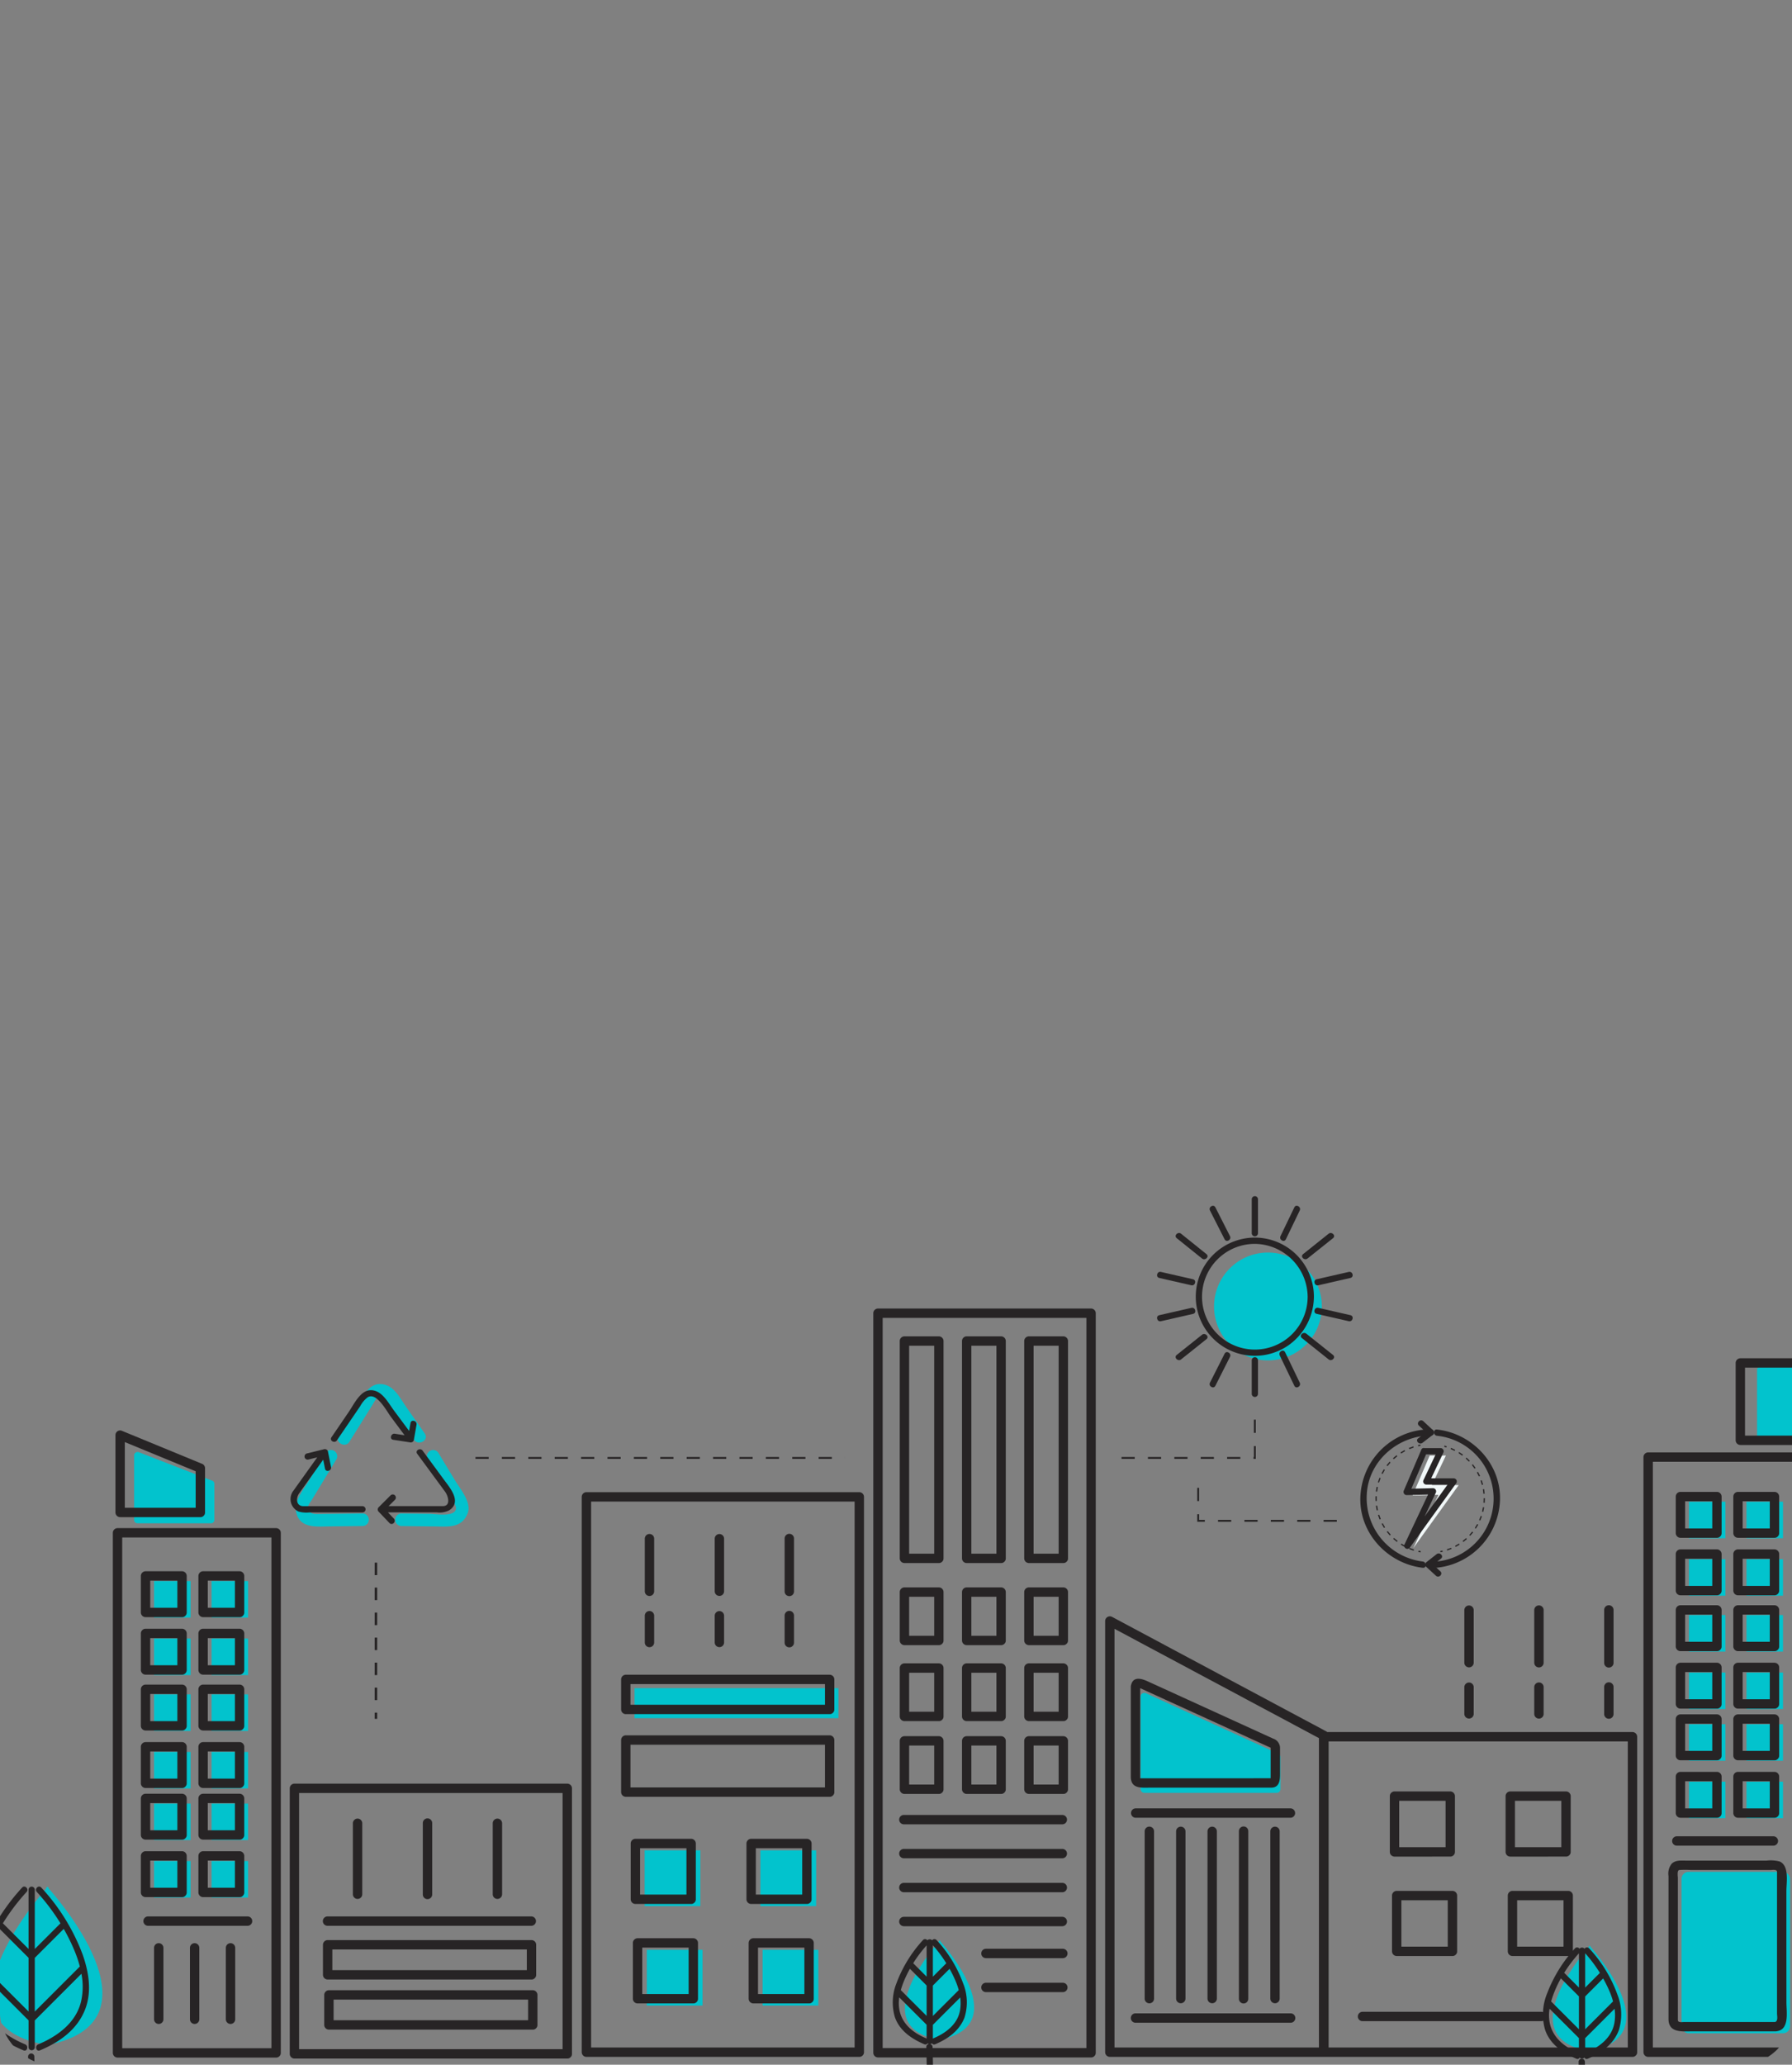 <svg xmlns="http://www.w3.org/2000/svg" xmlns:xlink="http://www.w3.org/1999/xlink" width="350" height="403" viewBox="0 0 350 403">
  <rect x="0" y="0" width="350" height="403" fill="#808080" stroke="none"/>
  <defs>
    <clipPath id="clip-path">
      <rect id="Rectángulo_4771" data-name="Rectángulo 4771" width="350" height="403" rx="10" transform="translate(793 103)" fill="#1f7acd"/>
    </clipPath>
  </defs>
  <g id="Enmascarar_grupo_24856" data-name="Enmascarar grupo 24856" transform="translate(-793 -103)" clip-path="url(#clip-path)">
    <g id="Grupo_42844" data-name="Grupo 42844" transform="translate(-326.702 256.086)">
      <rect id="Rectángulo_4741" data-name="Rectángulo 4741" width="39.815" height="5.862" transform="translate(1243.636 176.42)" fill="#02c3cd"/>
      <g id="Grupo_42718" data-name="Grupo 42718" transform="translate(1245.607 208.074)">
        <g id="Grupo_42716" data-name="Grupo 42716">
          <rect id="Rectángulo_4742" data-name="Rectángulo 4742" width="10.888" height="10.888" fill="#02c3cd"/>
          <rect id="Rectángulo_4743" data-name="Rectángulo 4743" width="10.888" height="10.888" transform="translate(22.61)" fill="#02c3cd"/>
        </g>
        <g id="Grupo_42717" data-name="Grupo 42717" transform="translate(0.427 19.412)">
          <rect id="Rectángulo_4744" data-name="Rectángulo 4744" width="10.888" height="10.888" fill="#02c3cd"/>
          <rect id="Rectángulo_4745" data-name="Rectángulo 4745" width="10.888" height="10.888" transform="translate(22.61)" fill="#02c3cd"/>
        </g>
      </g>
      <path id="Trazado_85489" data-name="Trazado 85489" d="M1165.6,151.764h-14.322a.653.653,0,0,1-.672-.633V138.489a.67.67,0,0,1,.929-.587l14.322,5.554a.635.635,0,0,1,.417.586v7.087A.654.654,0,0,1,1165.6,151.764Z" transform="translate(-4.702 -7.527)" fill="#02c3cd"/>
      <path id="Trazado_85490" data-name="Trazado 85490" d="M1529.428,133.691H1516.22c-.461,0-.836-.255-.836-.568V119.238c0-.314.375-.567.836-.567h13.208c.461,0,.836.254.836.567v13.884C1530.264,133.436,1529.89,133.691,1529.428,133.691Z" transform="translate(-52.502 -5.013)" fill="#02c3cd"/>
      <g id="Grupo_42725" data-name="Grupo 42725" transform="translate(1449.577 140.026)">
        <g id="Grupo_42719" data-name="Grupo 42719">
          <rect id="Rectángulo_4746" data-name="Rectángulo 4746" width="7.129" height="7.129" fill="#02c3cd"/>
          <rect id="Rectángulo_4747" data-name="Rectángulo 4747" width="7.129" height="7.129" transform="translate(11.239)" fill="#02c3cd"/>
        </g>
        <g id="Grupo_42720" data-name="Grupo 42720" transform="translate(0 11.221)">
          <rect id="Rectángulo_4748" data-name="Rectángulo 4748" width="7.129" height="7.129" fill="#02c3cd"/>
          <rect id="Rectángulo_4749" data-name="Rectángulo 4749" width="7.129" height="7.129" transform="translate(11.239)" fill="#02c3cd"/>
        </g>
        <g id="Grupo_42721" data-name="Grupo 42721" transform="translate(0 22.126)">
          <rect id="Rectángulo_4750" data-name="Rectángulo 4750" width="7.129" height="7.129" fill="#02c3cd"/>
          <rect id="Rectángulo_4751" data-name="Rectángulo 4751" width="7.129" height="7.129" transform="translate(11.239)" fill="#02c3cd"/>
        </g>
        <g id="Grupo_42722" data-name="Grupo 42722" transform="translate(0 33.346)">
          <rect id="Rectángulo_4752" data-name="Rectángulo 4752" width="7.129" height="7.129" fill="#02c3cd"/>
          <rect id="Rectángulo_4753" data-name="Rectángulo 4753" width="7.129" height="7.129" transform="translate(11.239)" fill="#02c3cd"/>
        </g>
        <g id="Grupo_42723" data-name="Grupo 42723" transform="translate(0 43.426)">
          <rect id="Rectángulo_4754" data-name="Rectángulo 4754" width="7.129" height="7.129" fill="#02c3cd"/>
          <rect id="Rectángulo_4755" data-name="Rectángulo 4755" width="7.129" height="7.129" transform="translate(11.239)" fill="#02c3cd"/>
        </g>
        <g id="Grupo_42724" data-name="Grupo 42724" transform="translate(0 54.646)">
          <rect id="Rectángulo_4756" data-name="Rectángulo 4756" width="7.129" height="7.129" fill="#02c3cd"/>
          <rect id="Rectángulo_4757" data-name="Rectángulo 4757" width="7.129" height="7.129" transform="translate(11.239)" fill="#02c3cd"/>
        </g>
      </g>
      <g id="Grupo_42727" data-name="Grupo 42727" transform="translate(1395.599 131.02)">
        <g id="Grupo_42726" data-name="Grupo 42726">
          <path id="Trazado_85491" data-name="Trazado 85491" d="M1441.289,138.652h3.169l-2.743,5.773h5.239l-8.862,12.3,4.915-10.413-5.052.124,3.334-7.781Z" transform="translate(-1437.955 -138.652)" fill="#f1f7f8"/>
        </g>
      </g>
      <g id="Grupo_42728" data-name="Grupo 42728" transform="translate(1352.461 87.035)">
        <circle id="Elipse_1471" data-name="Elipse 1471" cx="10.525" cy="10.525" r="10.525" transform="translate(0 14.885) rotate(-45)" fill="#02c3cd"/>
      </g>
      <g id="Grupo_42731" data-name="Grupo 42731" transform="translate(1118.16 215.198)">
        <g id="Grupo_42730" data-name="Grupo 42730">
          <g id="Grupo_42729" data-name="Grupo 42729">
            <path id="Trazado_85492" data-name="Trazado 85492" d="M1129.738,235.847s-.089-.465-.25-.282c-.164-.183-.254.291-.254.291-3.385,3.921-22.01,26.762.089,30.516v.069l.188-.038.228.038v-.083C1151.531,261.868,1133.109,239.674,1129.738,235.847Z" transform="translate(-1118.679 -235.523)" fill="#02c3cd"/>
          </g>
        </g>
      </g>
      <g id="Grupo_42738" data-name="Grupo 42738" transform="translate(1149.793 155.518)">
        <g id="Grupo_42732" data-name="Grupo 42732">
          <rect id="Rectángulo_4758" data-name="Rectángulo 4758" width="7.129" height="7.129" fill="#02c3cd"/>
          <rect id="Rectángulo_4759" data-name="Rectángulo 4759" width="7.129" height="7.129" transform="translate(11.239)" fill="#02c3cd"/>
        </g>
        <g id="Grupo_42733" data-name="Grupo 42733" transform="translate(0 11.221)">
          <rect id="Rectángulo_4760" data-name="Rectángulo 4760" width="7.129" height="7.129" fill="#02c3cd"/>
          <rect id="Rectángulo_4761" data-name="Rectángulo 4761" width="7.129" height="7.129" transform="translate(11.239)" fill="#02c3cd"/>
        </g>
        <g id="Grupo_42734" data-name="Grupo 42734" transform="translate(0 22.126)">
          <rect id="Rectángulo_4762" data-name="Rectángulo 4762" width="7.129" height="7.129" fill="#02c3cd"/>
          <rect id="Rectángulo_4763" data-name="Rectángulo 4763" width="7.129" height="7.129" transform="translate(11.239)" fill="#02c3cd"/>
        </g>
        <g id="Grupo_42735" data-name="Grupo 42735" transform="translate(0 33.346)">
          <rect id="Rectángulo_4764" data-name="Rectángulo 4764" width="7.129" height="7.129" fill="#02c3cd"/>
          <rect id="Rectángulo_4765" data-name="Rectángulo 4765" width="7.129" height="7.129" transform="translate(11.239)" fill="#02c3cd"/>
        </g>
        <g id="Grupo_42736" data-name="Grupo 42736" transform="translate(0 43.426)">
          <rect id="Rectángulo_4766" data-name="Rectángulo 4766" width="7.129" height="7.129" fill="#02c3cd"/>
          <rect id="Rectángulo_4767" data-name="Rectángulo 4767" width="7.129" height="7.129" transform="translate(11.239)" fill="#02c3cd"/>
        </g>
        <g id="Grupo_42737" data-name="Grupo 42737" transform="translate(0 54.646)">
          <rect id="Rectángulo_4768" data-name="Rectángulo 4768" width="7.129" height="7.129" fill="#02c3cd"/>
          <rect id="Rectángulo_4769" data-name="Rectángulo 4769" width="7.129" height="7.129" transform="translate(11.239)" fill="#02c3cd"/>
        </g>
      </g>
      <g id="Grupo_42741" data-name="Grupo 42741" transform="translate(1296.442 225.665)">
        <g id="Grupo_42740" data-name="Grupo 42740">
          <g id="Grupo_42739" data-name="Grupo 42739">
            <path id="Trazado_85493" data-name="Trazado 85493" d="M1330.789,247.772s-.056-.291-.156-.176c-.1-.116-.16.182-.16.182-2.126,2.462-13.819,16.8.055,19.161v.043c.04-.007.078-.016.117-.023.049.008.095.017.143.023v-.052C1344.472,264.111,1332.9,250.176,1330.789,247.772Z" transform="translate(-1323.845 -247.569)" fill="#02c3cd"/>
          </g>
        </g>
      </g>
      <rect id="Rectángulo_4770" data-name="Rectángulo 4770" width="21.195" height="31.501" rx="1.371" transform="translate(1448.127 212.278)" fill="#02c3cd"/>
      <path id="Trazado_85494" data-name="Trazado 85494" d="M1376.825,192.688v18.053a.73.73,0,0,0,.729.73h25.854a.73.73,0,0,0,.729-.73v-6.26a.73.73,0,0,0-.427-.664l-25.853-11.793A.73.73,0,0,0,1376.825,192.688Z" transform="translate(-34.346 -14.616)" fill="#02c3cd"/>
      <g id="Grupo_42744" data-name="Grupo 42744" transform="translate(1422.976 226.696)">
        <g id="Grupo_42743" data-name="Grupo 42743">
          <g id="Grupo_42742" data-name="Grupo 42742">
            <path id="Trazado_85495" data-name="Trazado 85495" d="M1476.834,248.971s-.06-.31-.167-.188c-.11-.123-.17.195-.17.195-2.256,2.614-14.674,17.842.059,20.345v.046l.125-.025.152.025v-.056C1491.363,266.32,1479.081,251.524,1476.834,248.971Z" transform="translate(-1469.46 -248.755)" fill="#02c3cd"/>
          </g>
        </g>
      </g>
      <g id="Grupo_42745" data-name="Grupo 42745" transform="translate(1196.891 129.913)">
        <path id="Trazado_85496" data-name="Trazado 85496" d="M1215.612,139.191l2.8,4.63,1.807,2.985a5.168,5.168,0,0,1,.932,1.778c.21,2.033-3.991,1.294-5.053,1.282l-5.637-.066a1.221,1.221,0,0,0,0,2.44l6.575.077c2.57.03,5.242.375,6.391-2.55.828-2.108-1.4-4.684-2.412-6.356l-3.3-5.45a1.221,1.221,0,0,0-2.106,1.231Z" transform="translate(-1209.283 -137.377)" fill="#02c3cd"/>
      </g>
      <g id="Grupo_42746" data-name="Grupo 42746" transform="translate(1185.656 117.056)">
        <path id="Trazado_85497" data-name="Trazado 85497" d="M1198.652,133.844l2.795-4.474,1.8-2.886c.353-.566.685-1.391,1.441-1.462.779-.073,1.164.726,1.544,1.27q.928,1.326,1.854,2.652l3.165,4.525c.9,1.279,3.012.062,2.107-1.231l-3.568-5.1c-1.307-1.869-2.517-4.5-5.1-4.554-2.455-.053-3.631,2.8-4.723,4.552l-3.422,5.48c-.836,1.339,1.276,2.563,2.107,1.231Z" transform="translate(-1196.353 -122.581)" fill="#02c3cd"/>
      </g>
      <g id="Grupo_42747" data-name="Grupo 42747" transform="translate(1177.482 129.907)">
        <path id="Trazado_85498" data-name="Trazado 85498" d="M1192.778,137.952l-3.3,5.451c-1.135,1.874-3.027,4.027-2.412,6.356.787,2.983,4.049,2.577,6.391,2.55l6.575-.076a1.221,1.221,0,0,0,0-2.44l-5.636.066-3.209.037c-.922.01-1.821-.14-1.845-1.319-.01-.507.6-1.23.845-1.633l1.9-3.131,2.8-4.63a1.221,1.221,0,0,0-2.106-1.231Z" transform="translate(-1186.946 -137.371)" fill="#02c3cd"/>
      </g>
      <g id="Grupo_42748" data-name="Grupo 42748" transform="translate(1176.44 118.263)">
        <path id="Trazado_85499" data-name="Trazado 85499" d="M1199.8,148.339h-11.525c-1.46,0-1.49-1.587-.844-2.49l1.744-2.44,2.963-4.143.35,1.755c.155.771,1.33.443,1.177-.325q-.3-1.522-.609-3.045a.613.613,0,0,0-.75-.426l-3.394.838a.611.611,0,0,0,.324,1.177l1.733-.428-3.37,4.712-1.387,1.94a2.668,2.668,0,0,0,1.086,3.917,5.582,5.582,0,0,0,2.177.178H1199.8A.61.61,0,0,0,1199.8,148.339Z" transform="translate(-1185.748 -125.705)" fill="#272425"/>
        <path id="Trazado_85500" data-name="Trazado 85500" d="M1206.495,129.1l2.723,3.663-1.9-.293c-.77-.118-1.1,1.058-.325,1.177l3.278.5a.62.62,0,0,0,.751-.427q.265-1.507.53-3.015c.135-.769-1.04-1.1-1.176-.324l-.271,1.537-2.982-4.013c-1.158-1.557-2.349-3.991-4.572-3.938-1.994.047-3.244,2.791-4.208,4.2l-3.406,4.989c-.444.652.613,1.261,1.054.615l2.736-4.007,1.84-2.7a5.252,5.252,0,0,1,1.466-1.727C1203.76,124.312,1205.732,128.073,1206.495,129.1Z" transform="translate(-1186.938 -123.97)" fill="#272425"/>
        <path id="Trazado_85501" data-name="Trazado 85501" d="M1218.315,143.212l-4.2-5.713c-.461-.627-1.521-.019-1.053.616q1.765,2.4,3.529,4.8.959,1.3,1.917,2.606c.6.812,1.2,2.813-.458,2.813h-10.568l1.26-1.256a.611.611,0,0,0-.863-.863l-2.348,2.342a.617.617,0,0,0,0,.863l2.115,2.213c.544.57,1.405-.294.862-.862l-1.162-1.217h9.554a4.1,4.1,0,0,0,2.424-.412C1221.838,147.492,1219.464,144.773,1218.315,143.212Z" transform="translate(-1188.317 -125.708)" fill="#272425"/>
      </g>
      <g id="Grupo_42766" data-name="Grupo 42766" transform="translate(1385.389 124.145)">
        <g id="Grupo_42752" data-name="Grupo 42752" transform="translate(15.606 4.931)">
          <g id="Grupo_42749" data-name="Grupo 42749" transform="translate(0.77)">
            <path id="Trazado_85502" data-name="Trazado 85502" d="M1445.481,136.775c-.142-.045-.285-.088-.43-.127l.064-.235c.149.04.294.083.44.129Z" transform="translate(-1445.051 -136.414)" fill="#272425"/>
          </g>
          <g id="Grupo_42750" data-name="Grupo 42750" transform="translate(1.294 0.436)">
            <path id="Trazado_85503" data-name="Trazado 85503" d="M1445.73,156.958l-.076-.232c.276-.09.552-.195.82-.308l.1.225C1446.3,156.759,1446.013,156.865,1445.73,156.958Zm1.649-.7-.114-.216c.258-.136.513-.285.757-.441l.132.205C1447.9,155.965,1447.643,156.117,1447.379,156.257Zm1.509-.966-.149-.194c.231-.177.457-.366.672-.561l.164.181C1449.356,154.917,1449.125,155.109,1448.888,155.291Zm1.326-1.2-.178-.166c.2-.214.391-.437.57-.666l.192.151C1450.614,153.64,1450.419,153.869,1450.214,154.087Zm1.109-1.407-.2-.135c.162-.245.314-.5.452-.751l.215.116C1451.644,152.171,1451.488,152.429,1451.323,152.68Zm.858-1.574-.223-.1c.118-.267.225-.541.32-.816l.23.079C1452.412,150.553,1452.3,150.833,1452.181,151.106Zm.582-1.694-.236-.059c.07-.282.13-.571.177-.858l.241.039C1452.9,148.828,1452.835,149.123,1452.763,149.412Zm.289-1.767-.243-.02c.022-.272.033-.55.033-.826v-.05l.244,0v.05C1453.085,147.08,1453.074,147.365,1453.052,147.644Zm-.251-1.77c-.025-.291-.063-.583-.113-.869l.241-.042c.05.293.089.592.115.889Zm-.3-1.726c-.073-.281-.16-.562-.257-.837l.23-.082c.1.282.188.57.263.858Zm-.584-1.649c-.12-.266-.253-.528-.394-.782l.213-.119c.144.26.281.529.4.8Zm-.852-1.529c-.162-.241-.336-.478-.52-.706l.19-.153c.187.233.366.476.532.722Zm-1.1-1.365c-.2-.21-.412-.415-.629-.61l.162-.182c.223.2.44.408.645.624Zm-1.308-1.164c-.232-.175-.475-.341-.722-.5l.129-.207c.253.158.5.329.74.507Zm-1.483-.931c-.259-.134-.527-.258-.794-.369l.093-.225c.275.114.548.241.813.377Z" transform="translate(-1445.654 -136.916)" fill="#272425"/>
          </g>
          <g id="Grupo_42751" data-name="Grupo 42751" transform="translate(0 20.486)">
            <path id="Trazado_85504" data-name="Trazado 85504" d="M1444.211,160.322l-.046-.24c.148-.028.294-.058.439-.093l.055.237Q1444.437,160.28,1444.211,160.322Z" transform="translate(-1444.165 -159.989)" fill="#272425"/>
          </g>
        </g>
        <g id="Grupo_42756" data-name="Grupo 42756" transform="translate(2.952 4.735)">
          <g id="Grupo_42753" data-name="Grupo 42753" transform="translate(8.363 20.712)">
            <path id="Trazado_85505" data-name="Trazado 85505" d="M1439.676,160.351c-.151-.027-.3-.057-.449-.09l.052-.239c.145.032.292.062.44.088Z" transform="translate(-1439.227 -160.023)" fill="#272425"/>
          </g>
          <g id="Grupo_42754" data-name="Grupo 42754" transform="translate(0 0.341)">
            <path id="Trazado_85506" data-name="Trazado 85506" d="M1437.067,156.949c-.294-.093-.588-.2-.874-.319l.094-.225c.28.116.567.221.853.311Zm-1.716-.713c-.274-.143-.545-.3-.8-.466l.131-.206c.254.163.519.315.786.455Zm-1.566-1c-.244-.188-.483-.389-.712-.6l.165-.18c.222.2.457.4.7.584Zm-1.37-1.255c-.209-.228-.41-.467-.6-.712l.193-.149c.184.239.38.473.585.7Zm-1.133-1.472c-.166-.259-.322-.529-.467-.8l.216-.113c.141.268.294.532.456.786Zm-.861-1.645c-.119-.285-.226-.579-.32-.872l.233-.074c.091.287.2.574.312.852Zm-.561-1.771c-.068-.3-.123-.609-.163-.915l.242-.032c.04.3.093.6.159.894Zm-.246-1.84c-.007-.165-.011-.331-.011-.5,0-.144,0-.288.009-.432l.244.01c-.006.141-.009.281-.009.422,0,.163,0,.325.011.487Zm.316-1.825-.242-.03c.038-.307.091-.614.156-.917l.239.051C1430.02,144.827,1429.969,145.129,1429.931,145.428Zm.385-1.774-.234-.073c.092-.295.2-.589.314-.875l.226.093C1430.508,143.078,1430.4,143.366,1430.316,143.654Zm.687-1.681-.217-.112c.141-.274.3-.546.462-.806l.206.13C1431.293,141.44,1431.141,141.706,1431,141.974Zm.969-1.535-.194-.148c.187-.246.387-.487.594-.715l.181.164C1432.35,139.964,1432.155,140.2,1431.972,140.439Zm1.22-1.345-.166-.179c.227-.21.465-.413.707-.6l.151.192C1433.646,138.691,1433.413,138.889,1433.192,139.094Zm1.432-1.114-.132-.205c.259-.168.528-.326.8-.471l.114.216C1435.141,137.661,1434.878,137.816,1434.624,137.98Zm1.6-.85-.095-.225c.284-.12.578-.229.871-.324l.076.233C1436.792,136.906,1436.505,137.012,1436.227,137.13Z" transform="translate(-1429.603 -136.581)" fill="#272425"/>
          </g>
          <g id="Grupo_42755" data-name="Grupo 42755" transform="translate(8.31)">
            <path id="Trazado_85507" data-name="Trazado 85507" d="M1439.221,136.517l-.055-.238c.149-.033.3-.064.45-.091l.043.24C1439.512,136.455,1439.366,136.484,1439.221,136.517Z" transform="translate(-1439.166 -136.188)" fill="#272425"/>
          </g>
        </g>
        <g id="Grupo_42763" data-name="Grupo 42763">
          <g id="Grupo_42759" data-name="Grupo 42759">
            <g id="Grupo_42757" data-name="Grupo 42757" transform="translate(0 1.751)">
              <path id="Trazado_85508" data-name="Trazado 85508" d="M1438.408,158.563a12.485,12.485,0,0,1-10.94-13.146c.357-6.518,6.129-11.464,12.511-11.443a.61.61,0,0,0,0-1.22,13.721,13.721,0,0,0-13.731,12.663c-.587,7.269,5.089,13.534,12.16,14.367.78.091.772-1.13,0-1.221Z" transform="translate(-1426.206 -132.754)" fill="#272425"/>
            </g>
            <g id="Grupo_42758" data-name="Grupo 42758" transform="translate(11.078)">
              <path id="Trazado_85509" data-name="Trazado 85509" d="M1439.319,131.77l1.9,1.761v-.863l-2.049,1.588c-.621.481.249,1.338.863.863l2.048-1.588a.608.608,0,0,0,0-.863l-1.9-1.761c-.576-.534-1.441.327-.863.863Z" transform="translate(-1438.955 -130.739)" fill="#272425"/>
            </g>
          </g>
          <g id="Grupo_42762" data-name="Grupo 42762" transform="translate(12.681 1.79)">
            <g id="Grupo_42760" data-name="Grupo 42760" transform="translate(0.45)">
              <path id="Trazado_85510" data-name="Trazado 85510" d="M1443.161,134.023a12.333,12.333,0,0,1-1.254,24.6.61.61,0,0,0,0,1.22,13.724,13.724,0,0,0,13.512-12.54c.663-7.351-5.1-13.719-12.258-14.5-.782-.086-.773,1.135,0,1.22Z" transform="translate(-1441.317 -132.799)" fill="#272425"/>
            </g>
            <g id="Grupo_42761" data-name="Grupo 42761" transform="translate(0 24.189)">
              <path id="Trazado_85511" data-name="Trazado 85511" d="M1443.75,164.127l-1.909-1.75v.863l2.039-1.6c.619-.486-.251-1.343-.863-.863l-2.039,1.6a.608.608,0,0,0,0,.863l1.908,1.749c.579.531,1.443-.33.863-.862Z" transform="translate(-1440.799 -160.635)" fill="#272425"/>
            </g>
          </g>
        </g>
        <g id="Grupo_42765" data-name="Grupo 42765" transform="translate(8.449 5.399)">
          <g id="Grupo_42764" data-name="Grupo 42764">
            <path id="Trazado_85512" data-name="Trazado 85512" d="M1439.923,138.192h3.238l-.526-.918-2.8,5.9a.618.618,0,0,0,.527.919h5.352l-.527-.919-9.054,12.563,1.053.615,5.022-10.637a.617.617,0,0,0-.527-.919l-5.161.127.527.918,3.405-7.948c.307-.715-.745-1.337-1.053-.616q-1.7,3.974-3.405,7.949a.618.618,0,0,0,.526.918l5.161-.127-.527-.918q-2.512,5.319-5.022,10.638a.61.61,0,0,0,1.053.615l9.054-12.562a.614.614,0,0,0-.527-.918h-5.352l.526.918,2.8-5.9a.617.617,0,0,0-.527-.918h-3.238A.61.61,0,0,0,1439.923,138.192Z" transform="translate(-1435.929 -136.953)" fill="#272425"/>
          </g>
        </g>
      </g>
      <g id="Grupo_42783" data-name="Grupo 42783" transform="translate(1345.686 80.415)">
        <g id="Grupo_42767" data-name="Grupo 42767" transform="translate(7.572 8.05)">
          <path id="Trazado_85513" data-name="Trazado 85513" d="M1411.074,101.23a10.316,10.316,0,1,1-10.316-10.316,10.442,10.442,0,0,1,10.316,10.316.61.61,0,0,0,1.22,0,11.536,11.536,0,1,0-4.826,9.382,11.706,11.706,0,0,0,4.826-9.382A.61.61,0,0,0,1411.074,101.23Z" transform="translate(-1389.229 -89.679)" fill="#272425"/>
        </g>
        <g id="Grupo_42782" data-name="Grupo 42782">
          <g id="Grupo_42768" data-name="Grupo 42768" transform="translate(3.626 7.163)">
            <path id="Trazado_85514" data-name="Trazado 85514" d="M1384.9,89.666l4.954,3.979c.607.487,1.476-.37.863-.863L1385.76,88.8c-.606-.487-1.476.37-.862.863Z" transform="translate(-1384.688 -88.658)" fill="#272425"/>
          </g>
          <g id="Grupo_42769" data-name="Grupo 42769" transform="translate(10.268 1.849)">
            <path id="Trazado_85515" data-name="Trazado 85515" d="M1396.313,88.471l-2.855-5.62c-.356-.7-1.408-.083-1.053.616q1.427,2.81,2.855,5.62c.356.7,1.409.084,1.053-.616Z" transform="translate(-1392.332 -82.543)" fill="#272425"/>
          </g>
          <g id="Grupo_42770" data-name="Grupo 42770" transform="translate(0 21.758)">
            <path id="Trazado_85516" data-name="Trazado 85516" d="M1381.277,108.081l6.279-1.434c.766-.175.442-1.351-.324-1.176l-6.279,1.433c-.766.175-.441,1.351.324,1.177Z" transform="translate(-1380.516 -105.454)" fill="#272425"/>
          </g>
          <g id="Grupo_42771" data-name="Grupo 42771" transform="translate(0 14.743)">
            <path id="Trazado_85517" data-name="Trazado 85517" d="M1387.53,98.826l-6.253-1.428c-.766-.175-1.091,1-.324,1.177l6.253,1.428c.766.175,1.091-1,.324-1.177Z" transform="translate(-1380.516 -97.381)" fill="#272425"/>
          </g>
          <g id="Grupo_42772" data-name="Grupo 42772" transform="translate(18.495)">
            <path id="Trazado_85518" data-name="Trazado 85518" d="M1401.8,81v6.615a.61.61,0,0,0,1.22,0V81a.61.61,0,0,0-1.22,0Z" transform="translate(-1401.8 -80.415)" fill="#272425"/>
          </g>
          <g id="Grupo_42773" data-name="Grupo 42773" transform="translate(24.044 1.845)">
            <path id="Trazado_85519" data-name="Trazado 85519" d="M1409.305,89.086l2.706-5.62c.34-.706-.712-1.324-1.053-.616l-2.706,5.62c-.34.706.712,1.324,1.053.616Z" transform="translate(-1408.185 -82.538)" fill="#272425"/>
          </g>
          <g id="Grupo_42774" data-name="Grupo 42774" transform="translate(3.625 26.879)">
            <path id="Trazado_85520" data-name="Trazado 85520" d="M1385.76,116.305l4.955-3.951c.615-.491-.254-1.349-.863-.863l-4.954,3.951c-.615.49.254,1.348.862.863Z" transform="translate(-1384.688 -111.347)" fill="#272425"/>
          </g>
          <g id="Grupo_42775" data-name="Grupo 42775" transform="translate(30.732 21.758)">
            <path id="Trazado_85521" data-name="Trazado 85521" d="M1422.922,106.9l-6.278-1.433c-.766-.176-1.091,1-.325,1.176l6.279,1.434c.766.175,1.091-1,.324-1.177Z" transform="translate(-1415.882 -105.454)" fill="#272425"/>
          </g>
          <g id="Grupo_42776" data-name="Grupo 42776" transform="translate(28.078 26.665)">
            <path id="Trazado_85522" data-name="Trazado 85522" d="M1413.038,112.108l5.223,4.165c.608.485,1.478-.373.863-.863l-5.223-4.165c-.608-.486-1.478.372-.863.863Z" transform="translate(-1412.828 -111.101)" fill="#272425"/>
          </g>
          <g id="Grupo_42777" data-name="Grupo 42777" transform="translate(30.732 14.743)">
            <path id="Trazado_85523" data-name="Trazado 85523" d="M1416.644,100.008l6.278-1.433c.767-.175.441-1.351-.324-1.177l-6.279,1.433c-.766.176-.441,1.352.325,1.177Z" transform="translate(-1415.882 -97.381)" fill="#272425"/>
          </g>
          <g id="Grupo_42778" data-name="Grupo 42778" transform="translate(28.312 7.165)">
            <path id="Trazado_85524" data-name="Trazado 85524" d="M1418.3,88.8l-4.99,3.979c-.615.49.255,1.348.863.863l4.99-3.979c.615-.49-.255-1.348-.863-.863Z" transform="translate(-1413.097 -88.66)" fill="#272425"/>
          </g>
          <g id="Grupo_42779" data-name="Grupo 42779" transform="translate(23.895 30.129)">
            <path id="Trazado_85525" data-name="Trazado 85525" d="M1411.989,121.33q-1.427-2.964-2.855-5.929c-.341-.709-1.393-.089-1.053.616q1.427,2.964,2.855,5.929c.342.708,1.393.09,1.053-.616Z" transform="translate(-1408.013 -115.087)" fill="#272425"/>
          </g>
          <g id="Grupo_42780" data-name="Grupo 42780" transform="translate(18.495 31.426)">
            <path id="Trazado_85526" data-name="Trazado 85526" d="M1401.8,117.169v6.54a.61.61,0,0,0,1.22,0v-6.54a.61.61,0,0,0-1.22,0Z" transform="translate(-1401.8 -116.579)" fill="#272425"/>
          </g>
          <g id="Grupo_42781" data-name="Grupo 42781" transform="translate(10.269 30.412)">
            <path id="Trazado_85527" data-name="Trazado 85527" d="M1393.457,121.988l2.855-5.651c.354-.7-.7-1.318-1.053-.616q-1.429,2.826-2.855,5.651c-.354.7.7,1.318,1.053.616Z" transform="translate(-1392.333 -115.412)" fill="#272425"/>
          </g>
        </g>
      </g>
      <g id="Grupo_42788" data-name="Grupo 42788" transform="translate(1144.485 256.748)">
        <g id="Grupo_42784" data-name="Grupo 42784" transform="translate(0 0)">
          <path id="Trazado_85528" data-name="Trazado 85528" d="M1149.859,285.169h55.362a.916.916,0,0,0,0-1.83h-55.362a.916.916,0,0,0,0,1.83Z" transform="translate(-1148.974 -283.339)" fill="#272425"/>
        </g>
        <g id="Grupo_42785" data-name="Grupo 42785" transform="translate(70.572 0)">
          <path id="Trazado_85529" data-name="Trazado 85529" d="M1231.073,285.169H1416.28a.916.916,0,0,0,0-1.83H1231.073a.916.916,0,0,0,0,1.83Z" transform="translate(-1230.188 -283.339)" fill="#272425"/>
        </g>
        <g id="Grupo_42786" data-name="Grupo 42786" transform="translate(269.127 0)">
          <path id="Trazado_85530" data-name="Trazado 85530" d="M1459.57,285.169h9.3a.916.916,0,0,0,0-1.83h-9.3a.916.916,0,0,0,0,1.83Z" transform="translate(-1458.685 -283.339)" fill="#272425"/>
        </g>
        <g id="Grupo_42787" data-name="Grupo 42787" transform="translate(288.843 0)">
          <path id="Trazado_85531" data-name="Trazado 85531" d="M1482.259,285.169h19.716a.916.916,0,0,0,0-1.83h-19.716a.916.916,0,0,0,0,1.83Z" transform="translate(-1481.374 -283.339)" fill="#272425"/>
        </g>
      </g>
      <g id="Grupo_42789" data-name="Grupo 42789" transform="translate(1114.719 215.146)">
        <path id="Trazado_85532" data-name="Trazado 85532" d="M1135.828,248.693a39.578,39.578,0,0,0-8.068-13.037c-.533-.581-1.394.284-.863.863a40.432,40.432,0,0,1,4.618,6.125.505.505,0,0,0-.049.039l-4.97,4.97V236.087a.61.61,0,0,0-1.22,0v11.551l-4.955-4.955a.706.706,0,0,0-.058-.048,40.857,40.857,0,0,1,4.628-6.117c.53-.579-.33-1.444-.863-.863a40.53,40.53,0,0,0-7.989,12.822,16.125,16.125,0,0,0-.727,10.552c1.349,4.187,5.1,6.79,8.986,8.408.726.3,1.039-.879.324-1.177-3.755-1.563-7.192-4.111-8.323-8.186a12.416,12.416,0,0,1-.123-5.6l9.1,9.1v5.233a.61.61,0,0,0,1.22,0V261.59l9.111-9.11a13.285,13.285,0,0,1-.064,5.384c-.983,4.178-4.609,6.829-8.378,8.4-.715.3-.4,1.479.325,1.177,3.887-1.619,7.41-4.121,8.914-8.2C1137.658,255.837,1137.015,252.012,1135.828,248.693Zm-19.258,2.451a.679.679,0,0,0-.079-.065,25.928,25.928,0,0,1,.971-2.915,34.73,34.73,0,0,1,2.161-4.453l5.653,5.653V259.85Zm18.648,0-8.722,8.721V249.379l5.656-5.656a37.337,37.337,0,0,1,2.086,4.229,23.783,23.783,0,0,1,1.062,3.125A.538.538,0,0,0,1135.218,251.144Z" transform="translate(-1114.719 -235.463)" fill="#272425"/>
        <path id="Trazado_85533" data-name="Trazado 85533" d="M1126.767,273.569q.1,4.417.192,8.834a.61.61,0,0,0,1.22,0q-.1-4.417-.192-8.834A.61.61,0,0,0,1126.767,273.569Z" transform="translate(-1116.298 -240.379)" fill="#272425"/>
      </g>
      <path id="Trazado_85534" data-name="Trazado 85534" d="M1305.421,146.876h-53.3a.923.923,0,0,0-.915.915V256.183a.924.924,0,0,0,.915.915h53.3a.845.845,0,0,0,.621-.246c.009-.007.016-.016.025-.023l.024-.025a.847.847,0,0,0,.245-.62V147.791A.924.924,0,0,0,1305.421,146.876Zm-35.281,108.391h-17.1V148.706h51.465V255.267Z" transform="translate(-17.886 -8.709)" fill="#272425"/>
      <path id="Trazado_85535" data-name="Trazado 85535" d="M1239.786,212.347h-53.294a.924.924,0,0,0-.915.915V265.09a.924.924,0,0,0,.915.915h53.294a.843.843,0,0,0,.62-.245.348.348,0,0,0,.026-.023.312.312,0,0,0,.024-.026.843.843,0,0,0,.245-.62V213.262A.924.924,0,0,0,1239.786,212.347Zm-35.281,51.828h-17.1v-50h51.464v50Z" transform="translate(-9.285 -17.288)" fill="#272425"/>
      <path id="Trazado_85536" data-name="Trazado 85536" d="M1359.278,105.626h-41.623a.924.924,0,0,0-.915.915V250.887a.924.924,0,0,0,.915.915h41.623a.847.847,0,0,0,.62-.245l.025-.024.024-.025a.847.847,0,0,0,.245-.62V106.541A.924.924,0,0,0,1359.278,105.626Zm-36.519,144.346h-4.188V107.456h39.792V249.972Z" transform="translate(-26.473 -3.304)" fill="#272425"/>
      <g id="Grupo_42790" data-name="Grupo 42790" transform="translate(1440.693 112.03)">
        <path id="Trazado_85537" data-name="Trazado 85537" d="M1521.741,137.94h-30.976a.924.924,0,0,0-.915.915V255.012a.924.924,0,0,0,.915.915h30.976a.843.843,0,0,0,.62-.246.314.314,0,0,0,.026-.023c.008-.009.016-.016.023-.025a.848.848,0,0,0,.245-.62V138.855A.923.923,0,0,0,1521.741,137.94Zm-30.061,48.685V139.77h29.146V254.1H1491.68V186.625Z" transform="translate(-1489.85 -119.568)" fill="#272425"/>
        <path id="Trazado_85538" data-name="Trazado 85538" d="M1525.627,117.713a.924.924,0,0,0-.915-.915h-13.226a.924.924,0,0,0-.915.915v15.094a.924.924,0,0,0,.915.915h13.226a.846.846,0,0,0,.62-.245c.01-.008.017-.017.026-.024s.017-.017.023-.025a.845.845,0,0,0,.245-.62Zm-1.83,14.179h-11.4V118.628h11.4Z" transform="translate(-1492.565 -116.798)" fill="#272425"/>
      </g>
      <path id="Trazado_85539" data-name="Trazado 85539" d="M1163.9,140.366a.945.945,0,0,0-.673-.882l-15.667-6.449a.92.92,0,0,0-1.158.883v15.094a.924.924,0,0,0,.915.915h15.668a.849.849,0,0,0,.62-.245l.025-.024c.008-.009.016-.017.023-.025a.845.845,0,0,0,.246-.62Zm-1.831,7.73H1148.23v-12.82l13.838,5.7Z" transform="translate(-4.151 -6.888)" fill="#272425"/>
      <path id="Trazado_85540" data-name="Trazado 85540" d="M1177.707,154.95h-30.976a.924.924,0,0,0-.915.915V257.377a.924.924,0,0,0,.915.915h30.976a.843.843,0,0,0,.62-.246c.01-.007.017-.016.026-.023s.016-.017.023-.025a.844.844,0,0,0,.245-.62V155.865A.924.924,0,0,0,1177.707,154.95Zm-30.061,101.512V156.78h29.146v99.682Z" transform="translate(-4.075 -9.767)" fill="#272425"/>
      <path id="Trazado_85541" data-name="Trazado 85541" d="M1471.852,197.354h-59.63a.786.786,0,0,0-.171-.127l-31.986-17.088-9.839-5.256a.924.924,0,0,0-1.376.79v84.165a.924.924,0,0,0,.915.915h102.087a.843.843,0,0,0,.62-.246.343.343,0,0,0,.026-.023l.023-.025a.848.848,0,0,0,.245-.62V198.269A.924.924,0,0,0,1471.852,197.354Zm-96.7,61.568h-4.475V177.2l30.608,16.352,9.326,4.983v60.388Zm63.007,0H1412.5V199.184h58.433v59.738Z" transform="translate(-33.301 -12.364)" fill="#272425"/>
      <g id="Grupo_42791" data-name="Grupo 42791" transform="translate(1182.746 220.973)">
        <path id="Trazado_85542" data-name="Trazado 85542" d="M1193.889,244h39.879a.916.916,0,0,0,0-1.83h-39.879a.916.916,0,0,0,0,1.83Z" transform="translate(-1193.004 -242.169)" fill="#272425"/>
      </g>
      <g id="Grupo_42792" data-name="Grupo 42792" transform="translate(1147.696 220.973)">
        <path id="Trazado_85543" data-name="Trazado 85543" d="M1153.554,244h19.513a.916.916,0,0,0,0-1.83h-19.513a.916.916,0,0,0,0,1.83Z" transform="translate(-1152.669 -242.169)" fill="#272425"/>
      </g>
      <g id="Grupo_42796" data-name="Grupo 42796" transform="translate(1188.627 201.868)">
        <g id="Grupo_42793" data-name="Grupo 42793">
          <path id="Trazado_85544" data-name="Trazado 85544" d="M1201.6,235V221.069a.916.916,0,0,0-1.83,0V235a.916.916,0,0,0,1.83,0Z" transform="translate(-1199.772 -220.183)" fill="#272425"/>
        </g>
        <g id="Grupo_42794" data-name="Grupo 42794" transform="translate(13.657)">
          <path id="Trazado_85545" data-name="Trazado 85545" d="M1217.318,235V221.069a.915.915,0,0,0-1.83,0V235a.915.915,0,0,0,1.83,0Z" transform="translate(-1215.488 -220.183)" fill="#272425"/>
        </g>
        <g id="Grupo_42795" data-name="Grupo 42795" transform="translate(27.312)">
          <path id="Trazado_85546" data-name="Trazado 85546" d="M1233.033,235V221.069a.916.916,0,0,0-1.83,0V235a.916.916,0,0,0,1.83,0Z" transform="translate(-1231.203 -220.183)" fill="#272425"/>
        </g>
      </g>
      <g id="Grupo_42800" data-name="Grupo 42800" transform="translate(1149.79 226.226)">
        <g id="Grupo_42797" data-name="Grupo 42797">
          <path id="Trazado_85547" data-name="Trazado 85547" d="M1156.909,263.035V249.1a.915.915,0,0,0-1.83,0v13.936a.915.915,0,0,0,1.83,0Z" transform="translate(-1155.079 -248.214)" fill="#272425"/>
        </g>
        <g id="Grupo_42798" data-name="Grupo 42798" transform="translate(7.01)">
          <path id="Trazado_85548" data-name="Trazado 85548" d="M1164.976,263.035V249.1a.915.915,0,0,0-1.83,0v13.936a.915.915,0,0,0,1.83,0Z" transform="translate(-1163.146 -248.214)" fill="#272425"/>
        </g>
        <g id="Grupo_42799" data-name="Grupo 42799" transform="translate(14.021)">
          <path id="Trazado_85549" data-name="Trazado 85549" d="M1173.044,263.035V249.1a.915.915,0,0,0-1.83,0v13.936a.915.915,0,0,0,1.83,0Z" transform="translate(-1171.214 -248.214)" fill="#272425"/>
        </g>
      </g>
      <g id="Grupo_42804" data-name="Grupo 42804" transform="translate(1405.705 175.308)">
        <g id="Grupo_42801" data-name="Grupo 42801">
          <path id="Trazado_85550" data-name="Trazado 85550" d="M1451.415,195.792V190.5a.916.916,0,0,0-1.83,0v5.289a.916.916,0,0,0,1.83,0Z" transform="translate(-1449.585 -189.618)" fill="#272425"/>
        </g>
        <g id="Grupo_42802" data-name="Grupo 42802" transform="translate(13.656)">
          <path id="Trazado_85551" data-name="Trazado 85551" d="M1467.131,195.792V190.5a.916.916,0,0,0-1.831,0v5.289a.916.916,0,0,0,1.831,0Z" transform="translate(-1465.3 -189.618)" fill="#272425"/>
        </g>
        <g id="Grupo_42803" data-name="Grupo 42803" transform="translate(27.312)">
          <path id="Trazado_85552" data-name="Trazado 85552" d="M1482.846,195.792V190.5a.915.915,0,0,0-1.83,0v5.289a.915.915,0,0,0,1.83,0Z" transform="translate(-1481.016 -189.618)" fill="#272425"/>
        </g>
      </g>
      <g id="Grupo_42808" data-name="Grupo 42808" transform="translate(1405.705 160.266)">
        <g id="Grupo_42805" data-name="Grupo 42805">
          <path id="Trazado_85553" data-name="Trazado 85553" d="M1451.415,183.528V173.193a.916.916,0,0,0-1.83,0v10.335a.916.916,0,0,0,1.83,0Z" transform="translate(-1449.585 -172.308)" fill="#272425"/>
        </g>
        <g id="Grupo_42806" data-name="Grupo 42806" transform="translate(13.656)">
          <path id="Trazado_85554" data-name="Trazado 85554" d="M1467.131,183.528V173.193a.916.916,0,0,0-1.831,0v10.335a.916.916,0,0,0,1.831,0Z" transform="translate(-1465.3 -172.308)" fill="#272425"/>
        </g>
        <g id="Grupo_42807" data-name="Grupo 42807" transform="translate(27.312)">
          <path id="Trazado_85555" data-name="Trazado 85555" d="M1482.846,183.528V173.193a.915.915,0,0,0-1.83,0v10.335a.915.915,0,0,0,1.83,0Z" transform="translate(-1481.016 -172.308)" fill="#272425"/>
        </g>
      </g>
      <g id="Grupo_42812" data-name="Grupo 42812" transform="translate(1245.637 161.365)">
        <g id="Grupo_42809" data-name="Grupo 42809">
          <path id="Trazado_85556" data-name="Trazado 85556" d="M1267.21,179.748v-5.29a.916.916,0,0,0-1.831,0v5.29a.916.916,0,0,0,1.831,0Z" transform="translate(-1265.379 -173.573)" fill="#272425"/>
        </g>
        <g id="Grupo_42810" data-name="Grupo 42810" transform="translate(13.657)">
          <path id="Trazado_85557" data-name="Trazado 85557" d="M1282.925,179.748v-5.29a.916.916,0,0,0-1.83,0v5.29a.916.916,0,0,0,1.83,0Z" transform="translate(-1281.095 -173.573)" fill="#272425"/>
        </g>
        <g id="Grupo_42811" data-name="Grupo 42811" transform="translate(27.313)">
          <path id="Trazado_85558" data-name="Trazado 85558" d="M1298.641,179.748v-5.29a.915.915,0,0,0-1.83,0v5.29a.915.915,0,0,0,1.83,0Z" transform="translate(-1296.811 -173.573)" fill="#272425"/>
        </g>
      </g>
      <g id="Grupo_42816" data-name="Grupo 42816" transform="translate(1245.637 146.324)">
        <g id="Grupo_42813" data-name="Grupo 42813">
          <path id="Trazado_85559" data-name="Trazado 85559" d="M1267.21,167.484V157.149a.916.916,0,0,0-1.831,0v10.335a.916.916,0,0,0,1.831,0Z" transform="translate(-1265.379 -156.264)" fill="#272425"/>
        </g>
        <g id="Grupo_42814" data-name="Grupo 42814" transform="translate(13.657)">
          <path id="Trazado_85560" data-name="Trazado 85560" d="M1282.925,167.484V157.149a.916.916,0,0,0-1.83,0v10.335a.916.916,0,0,0,1.83,0Z" transform="translate(-1281.095 -156.264)" fill="#272425"/>
        </g>
        <g id="Grupo_42815" data-name="Grupo 42815" transform="translate(27.313)">
          <path id="Trazado_85561" data-name="Trazado 85561" d="M1298.641,167.484V157.149a.915.915,0,0,0-1.83,0v10.335a.915.915,0,0,0,1.83,0Z" transform="translate(-1296.811 -156.264)" fill="#272425"/>
        </g>
      </g>
      <g id="Grupo_42817" data-name="Grupo 42817" transform="translate(1391.153 196.575)">
        <path id="Trazado_85562" data-name="Trazado 85562" d="M1444.642,226.81a.846.846,0,0,0,.62-.245l.025-.024.024-.025a.846.846,0,0,0,.245-.62V215.007a.924.924,0,0,0-.915-.915h-10.888a.923.923,0,0,0-.915.915V225.9a.923.923,0,0,0,.915.915Zm-.915-1.83h-9.058v-9.058h9.058Z" transform="translate(-1432.839 -214.092)" fill="#272425"/>
        <path id="Trazado_85563" data-name="Trazado 85563" d="M1470.661,226.81a.849.849,0,0,0,.621-.245l.024-.024a.224.224,0,0,0,.024-.025.846.846,0,0,0,.245-.62V215.007a.924.924,0,0,0-.915-.915h-10.888a.924.924,0,0,0-.915.915V225.9a.924.924,0,0,0,.915.915Zm-.915-1.83h-9.058v-9.058h9.058Z" transform="translate(-1436.249 -214.092)" fill="#272425"/>
        <path id="Trazado_85564" data-name="Trazado 85564" d="M1445.133,236.431h-10.888a.924.924,0,0,0-.915.915v10.888a.924.924,0,0,0,.915.915h10.888a.846.846,0,0,0,.62-.245l.026-.024c.007-.009.016-.017.023-.025a.847.847,0,0,0,.245-.62V237.346A.923.923,0,0,0,1445.133,236.431Zm-.915,10.888h-9.058v-9.058h9.058Z" transform="translate(-1432.903 -217.019)" fill="#272425"/>
        <path id="Trazado_85565" data-name="Trazado 85565" d="M1472.067,237.346a.924.924,0,0,0-.915-.915h-10.888a.923.923,0,0,0-.915.915v10.888a.923.923,0,0,0,.915.915h10.888a.85.85,0,0,0,.621-.245l.025-.024c.008-.009.016-.017.023-.025a.844.844,0,0,0,.245-.62Zm-1.83,9.973h-9.058v-9.058h9.058Z" transform="translate(-1436.313 -217.019)" fill="#272425"/>
      </g>
      <g id="Grupo_42818" data-name="Grupo 42818" transform="translate(1446.998 138.111)">
        <path id="Trazado_85566" data-name="Trazado 85566" d="M1505.149,146.811h-7.129a.923.923,0,0,0-.915.915v7.129a.923.923,0,0,0,.915.915h7.129a.844.844,0,0,0,.62-.246c.009-.007.016-.016.025-.023l.024-.025a.847.847,0,0,0,.245-.62v-7.129A.924.924,0,0,0,1505.149,146.811Zm-.915,7.129h-5.3v-5.3h5.3Z" transform="translate(-1497.105 -146.811)" fill="#272425"/>
        <path id="Trazado_85567" data-name="Trazado 85567" d="M1518.082,146.811h-7.128a.924.924,0,0,0-.915.915v7.129a.924.924,0,0,0,.915.915h7.128a.843.843,0,0,0,.62-.246.315.315,0,0,0,.026-.023c.008-.009.016-.016.024-.025a.844.844,0,0,0,.245-.62v-7.129A.923.923,0,0,0,1518.082,146.811Zm-.915,7.129h-5.3v-5.3h5.3Z" transform="translate(-1498.8 -146.811)" fill="#272425"/>
        <path id="Trazado_85568" data-name="Trazado 85568" d="M1505.149,159.724h-7.129a.923.923,0,0,0-.915.914v7.129a.923.923,0,0,0,.915.915h7.129a.847.847,0,0,0,.62-.245l.025-.023c.008-.009.016-.017.024-.026a.846.846,0,0,0,.245-.62v-7.129A.923.923,0,0,0,1505.149,159.724Zm-.915,7.128h-5.3v-5.3h5.3Z" transform="translate(-1497.105 -148.503)" fill="#272425"/>
        <path id="Trazado_85569" data-name="Trazado 85569" d="M1518.082,159.724h-7.128a.923.923,0,0,0-.915.914v7.129a.924.924,0,0,0,.915.915h7.128a.846.846,0,0,0,.62-.245l.026-.023c.008-.009.016-.017.024-.026a.843.843,0,0,0,.245-.62v-7.129A.923.923,0,0,0,1518.082,159.724Zm-.915,7.128h-5.3v-5.3h5.3Z" transform="translate(-1498.8 -148.503)" fill="#272425"/>
        <path id="Trazado_85570" data-name="Trazado 85570" d="M1505.149,172.273h-7.129a.923.923,0,0,0-.915.915v7.129a.923.923,0,0,0,.915.915h7.129a.847.847,0,0,0,.62-.245l.025-.024.024-.025a.846.846,0,0,0,.245-.62v-7.129A.924.924,0,0,0,1505.149,172.273Zm-.915,7.129h-5.3v-5.3h5.3Z" transform="translate(-1497.105 -150.148)" fill="#272425"/>
        <path id="Trazado_85571" data-name="Trazado 85571" d="M1518.082,172.273h-7.128a.924.924,0,0,0-.915.915v7.129a.924.924,0,0,0,.915.915h7.128a.846.846,0,0,0,.62-.245c.01-.008.017-.016.026-.024s.016-.016.024-.025a.843.843,0,0,0,.245-.62v-7.129A.923.923,0,0,0,1518.082,172.273Zm-.915,7.129h-5.3v-5.3h5.3Z" transform="translate(-1498.8 -150.148)" fill="#272425"/>
        <path id="Trazado_85572" data-name="Trazado 85572" d="M1505.149,185.186h-7.129a.923.923,0,0,0-.915.915v7.129a.923.923,0,0,0,.915.915h7.129a.844.844,0,0,0,.62-.246c.009-.007.016-.016.025-.023l.024-.025a.848.848,0,0,0,.245-.62V186.1A.924.924,0,0,0,1505.149,185.186Zm-.915,7.128h-5.3v-5.3h5.3Z" transform="translate(-1497.105 -151.84)" fill="#272425"/>
        <path id="Trazado_85573" data-name="Trazado 85573" d="M1518.082,185.186h-7.128a.924.924,0,0,0-.915.915v7.129a.924.924,0,0,0,.915.915h7.128a.843.843,0,0,0,.62-.246.317.317,0,0,0,.026-.023c.008-.009.016-.017.024-.025a.844.844,0,0,0,.245-.62V186.1A.923.923,0,0,0,1518.082,185.186Zm-.915,7.128h-5.3v-5.3h5.3Z" transform="translate(-1498.8 -151.84)" fill="#272425"/>
        <path id="Trazado_85574" data-name="Trazado 85574" d="M1505.149,196.785h-7.129a.923.923,0,0,0-.915.915v7.129a.923.923,0,0,0,.915.915h7.129a.847.847,0,0,0,.62-.245l.025-.024.024-.025a.847.847,0,0,0,.245-.62V197.7A.924.924,0,0,0,1505.149,196.785Zm-.915,7.129h-5.3v-5.3h5.3Z" transform="translate(-1497.105 -153.36)" fill="#272425"/>
        <path id="Trazado_85575" data-name="Trazado 85575" d="M1518.082,196.785h-7.128a.924.924,0,0,0-.915.915v7.129a.924.924,0,0,0,.915.915h7.128a.846.846,0,0,0,.62-.245c.01-.008.017-.016.026-.024s.016-.017.024-.025a.844.844,0,0,0,.245-.62V197.7A.924.924,0,0,0,1518.082,196.785Zm-.915,7.129h-5.3v-5.3h5.3Z" transform="translate(-1498.8 -153.36)" fill="#272425"/>
        <path id="Trazado_85576" data-name="Trazado 85576" d="M1505.149,209.7h-7.129a.923.923,0,0,0-.915.915v7.128a.923.923,0,0,0,.915.915h7.129a.844.844,0,0,0,.62-.245c.009-.007.016-.016.025-.023s.016-.017.024-.026a.846.846,0,0,0,.245-.62v-7.128A.924.924,0,0,0,1505.149,209.7Zm-.915,7.128h-5.3v-5.3h5.3Z" transform="translate(-1497.105 -155.052)" fill="#272425"/>
        <path id="Trazado_85577" data-name="Trazado 85577" d="M1518.082,209.7h-7.128a.924.924,0,0,0-.915.915v7.128a.924.924,0,0,0,.915.915h7.128a.843.843,0,0,0,.62-.245.318.318,0,0,0,.026-.023c.008-.009.016-.017.024-.026a.843.843,0,0,0,.245-.62v-7.128A.924.924,0,0,0,1518.082,209.7Zm-.915,7.128h-5.3v-5.3h5.3Z" transform="translate(-1498.8 -155.052)" fill="#272425"/>
      </g>
      <g id="Grupo_42819" data-name="Grupo 42819" transform="translate(1147.214 153.602)">
        <path id="Trazado_85578" data-name="Trazado 85578" d="M1160.158,164.639h-7.129a.924.924,0,0,0-.915.915v7.129a.924.924,0,0,0,.915.915h7.129a.847.847,0,0,0,.62-.245l.025-.024c.008-.009.016-.017.023-.025a.843.843,0,0,0,.246-.62v-7.129A.924.924,0,0,0,1160.158,164.639Zm-.915,7.129h-5.3v-5.3h5.3Z" transform="translate(-1152.114 -164.639)" fill="#272425"/>
        <path id="Trazado_85579" data-name="Trazado 85579" d="M1173.091,164.639h-7.129a.924.924,0,0,0-.915.915v7.129a.924.924,0,0,0,.915.915h7.129a.846.846,0,0,0,.62-.245l.025-.024.024-.025a.846.846,0,0,0,.245-.62v-7.129A.924.924,0,0,0,1173.091,164.639Zm-.915,7.129h-5.3v-5.3h5.3Z" transform="translate(-1153.809 -164.639)" fill="#272425"/>
        <path id="Trazado_85580" data-name="Trazado 85580" d="M1160.158,177.552h-7.129a.924.924,0,0,0-.915.915V185.6a.924.924,0,0,0,.915.915h7.129a.844.844,0,0,0,.62-.246c.009-.007.017-.016.025-.023s.016-.017.023-.025a.845.845,0,0,0,.246-.62v-7.129A.924.924,0,0,0,1160.158,177.552Zm-.915,7.128h-5.3v-5.3h5.3Z" transform="translate(-1152.114 -166.331)" fill="#272425"/>
        <path id="Trazado_85581" data-name="Trazado 85581" d="M1173.091,177.552h-7.129a.924.924,0,0,0-.915.915V185.6a.924.924,0,0,0,.915.915h7.129a.843.843,0,0,0,.62-.246c.009-.007.017-.016.025-.023l.024-.025a.847.847,0,0,0,.245-.62v-7.129A.924.924,0,0,0,1173.091,177.552Zm-.915,7.128h-5.3v-5.3h5.3Z" transform="translate(-1153.809 -166.331)" fill="#272425"/>
        <path id="Trazado_85582" data-name="Trazado 85582" d="M1160.158,190.1h-7.129a.924.924,0,0,0-.915.915v7.128a.924.924,0,0,0,.915.915h7.129a.847.847,0,0,0,.62-.245c.009-.007.017-.016.025-.023a.34.34,0,0,0,.023-.026.843.843,0,0,0,.246-.62v-7.128A.924.924,0,0,0,1160.158,190.1Zm-.915,7.128h-5.3v-5.3h5.3Z" transform="translate(-1152.114 -167.976)" fill="#272425"/>
        <path id="Trazado_85583" data-name="Trazado 85583" d="M1173.091,190.1h-7.129a.924.924,0,0,0-.915.915v7.128a.924.924,0,0,0,.915.915h7.129a.846.846,0,0,0,.62-.245c.009-.007.017-.016.025-.023s.016-.017.024-.026a.846.846,0,0,0,.245-.62v-7.128A.924.924,0,0,0,1173.091,190.1Zm-.915,7.128h-5.3v-5.3h5.3Z" transform="translate(-1153.809 -167.976)" fill="#272425"/>
        <path id="Trazado_85584" data-name="Trazado 85584" d="M1160.158,203.014h-7.129a.924.924,0,0,0-.915.915v7.129a.924.924,0,0,0,.915.915h7.129a.847.847,0,0,0,.62-.245l.025-.024c.008-.009.016-.017.023-.025a.843.843,0,0,0,.246-.62v-7.129A.924.924,0,0,0,1160.158,203.014Zm-.915,7.129h-5.3v-5.3h5.3Z" transform="translate(-1152.114 -169.668)" fill="#272425"/>
        <path id="Trazado_85585" data-name="Trazado 85585" d="M1173.091,203.014h-7.129a.924.924,0,0,0-.915.915v7.129a.924.924,0,0,0,.915.915h7.129a.846.846,0,0,0,.62-.245l.025-.024.024-.025a.846.846,0,0,0,.245-.62v-7.129A.924.924,0,0,0,1173.091,203.014Zm-.915,7.129h-5.3v-5.3h5.3Z" transform="translate(-1153.809 -169.668)" fill="#272425"/>
        <path id="Trazado_85586" data-name="Trazado 85586" d="M1160.158,214.613h-7.129a.924.924,0,0,0-.915.915v7.129a.924.924,0,0,0,.915.915h7.129a.847.847,0,0,0,.62-.245l.025-.024c.008-.009.016-.017.023-.025a.843.843,0,0,0,.246-.62v-7.129A.924.924,0,0,0,1160.158,214.613Zm-.915,7.129h-5.3v-5.3h5.3Z" transform="translate(-1152.114 -171.188)" fill="#272425"/>
        <path id="Trazado_85587" data-name="Trazado 85587" d="M1173.091,214.613h-7.129a.924.924,0,0,0-.915.915v7.129a.924.924,0,0,0,.915.915h7.129a.846.846,0,0,0,.62-.245l.025-.024.024-.025a.846.846,0,0,0,.245-.62v-7.129A.924.924,0,0,0,1173.091,214.613Zm-.915,7.129h-5.3v-5.3h5.3Z" transform="translate(-1153.809 -171.188)" fill="#272425"/>
        <path id="Trazado_85588" data-name="Trazado 85588" d="M1160.158,227.526h-7.129a.924.924,0,0,0-.915.915v7.129a.924.924,0,0,0,.915.915h7.129a.847.847,0,0,0,.62-.245l.025-.024c.008-.009.016-.017.023-.025a.845.845,0,0,0,.246-.62v-7.129A.924.924,0,0,0,1160.158,227.526Zm-.915,7.129h-5.3v-5.3h5.3Z" transform="translate(-1152.114 -172.88)" fill="#272425"/>
        <path id="Trazado_85589" data-name="Trazado 85589" d="M1173.091,227.526h-7.129a.924.924,0,0,0-.915.915v7.129a.924.924,0,0,0,.915.915h7.129a.846.846,0,0,0,.62-.245l.025-.024.024-.025a.847.847,0,0,0,.245-.62v-7.129A.924.924,0,0,0,1173.091,227.526Zm-.915,7.129h-5.3v-5.3h5.3Z" transform="translate(-1153.809 -172.88)" fill="#272425"/>
      </g>
      <g id="Grupo_42820" data-name="Grupo 42820" transform="translate(1340.594 199.885)">
        <path id="Trazado_85590" data-name="Trazado 85590" d="M1375.542,219.731h30.3a.916.916,0,0,0,0-1.83h-30.3a.916.916,0,0,0,0,1.83Z" transform="translate(-1374.656 -217.901)" fill="#272425"/>
      </g>
      <g id="Grupo_42821" data-name="Grupo 42821" transform="translate(1340.594 239.892)">
        <path id="Trazado_85591" data-name="Trazado 85591" d="M1375.542,265.771h30.3a.915.915,0,0,0,0-1.83h-30.3a.915.915,0,0,0,0,1.83Z" transform="translate(-1374.656 -263.941)" fill="#272425"/>
      </g>
      <g id="Grupo_42822" data-name="Grupo 42822" transform="translate(1446.293 205.329)">
        <path id="Trazado_85592" data-name="Trazado 85592" d="M1497.179,226h18.912a.916.916,0,0,0,0-1.831h-18.912a.916.916,0,0,0,0,1.831Z" transform="translate(-1496.294 -224.166)" fill="#272425"/>
      </g>
      <path id="Trazado_85593" data-name="Trazado 85593" d="M1334.83,255.833a24.926,24.926,0,0,0-5.156-8.376.554.554,0,0,0-.868.041.655.655,0,0,0-.932-.005.553.553,0,0,0-.864-.036,25.61,25.61,0,0,0-5.156,8.376,10.147,10.147,0,0,0-.347,6.6c.883,2.675,3.292,4.311,5.772,5.355a.469.469,0,0,0,.625-.186.615.615,0,0,0,.292.146.552.552,0,0,0-.524.584q.06,2.774.121,5.547a.61.61,0,0,0,1.22,0q-.06-2.774-.121-5.547a.576.576,0,0,0-.481-.574.627.627,0,0,0,.366-.163.469.469,0,0,0,.628.192c2.484-1.046,4.657-2.583,5.7-5.149A9.854,9.854,0,0,0,1334.83,255.833Zm-.832,1.385-5.051,5.052v-5.943l3.263-3.263c.4.715.765,1.443,1.089,2.182A14.145,14.145,0,0,1,1334,257.218Zm-2.429-5.239-2.622,2.623v-6.127A24.98,24.98,0,0,1,1331.569,251.979Zm-3.842-3.493v6.107l-2.622-2.622A25.25,25.25,0,0,1,1327.727,248.486Zm-3.264,4.57,3.264,3.263v5.942l-5.041-5.041a16.166,16.166,0,0,1,.7-1.973A23.181,23.181,0,0,1,1324.463,253.056Zm-1.966,8.428a7.247,7.247,0,0,1-.114-2.841l5.343,5.343v2.7a.7.7,0,0,0-.124-.068C1325.255,265.626,1323.163,264.046,1322.5,261.484Zm11.735-.211c-.517,2.663-2.788,4.347-5.153,5.342a.649.649,0,0,0-.133.076V264l5.341-5.342A8.145,8.145,0,0,1,1334.233,261.273Z" transform="translate(-27.044 -21.864)" fill="#272425"/>
      <path id="Trazado_85594" data-name="Trazado 85594" d="M1518.5,246.539V235.581c0-1.68.616-4.963-1.328-5.783a6.942,6.942,0,0,0-2.551-.168h-15.691c-.975,0-2.078-.143-2.838.617a3.057,3.057,0,0,0-.617,2.394v27.9c0,2.789,2.734,2.419,4.69,2.419H1516.4a.966.966,0,0,0,.248-.033c2.49-.338,1.859-3.809,1.859-5.581Zm-19.944,14.592c-.4,0-1.251.182-1.251-.4V233.042c0-.3-.2-1.516.276-1.581a17.428,17.428,0,0,1,2.245,0h15.593c.368,0,1.251-.183,1.251.371v27.609c0,.513.25,1.48-.377,1.691Z" transform="translate(-49.894 -19.549)" fill="#272425"/>
      <g id="Grupo_42828" data-name="Grupo 42828" transform="translate(1343.271 203.446)">
        <g id="Grupo_42823" data-name="Grupo 42823">
          <path id="Trazado_85595" data-name="Trazado 85595" d="M1377.736,222.884V255.6a.916.916,0,0,0,1.831,0V222.884a.916.916,0,0,0-1.831,0Z" transform="translate(-1377.736 -221.999)" fill="#272425"/>
        </g>
        <g id="Grupo_42824" data-name="Grupo 42824" transform="translate(6.135)">
          <path id="Trazado_85596" data-name="Trazado 85596" d="M1384.8,222.884V255.6a.916.916,0,0,0,1.83,0V222.884a.916.916,0,0,0-1.83,0Z" transform="translate(-1384.796 -221.999)" fill="#272425"/>
        </g>
        <g id="Grupo_42825" data-name="Grupo 42825" transform="translate(12.27)">
          <path id="Trazado_85597" data-name="Trazado 85597" d="M1391.856,222.884V255.6a.916.916,0,0,0,1.83,0V222.884a.916.916,0,0,0-1.83,0Z" transform="translate(-1391.856 -221.999)" fill="#272425"/>
        </g>
        <g id="Grupo_42826" data-name="Grupo 42826" transform="translate(18.405)">
          <path id="Trazado_85598" data-name="Trazado 85598" d="M1398.916,222.884V255.6a.915.915,0,0,0,1.83,0V222.884a.915.915,0,0,0-1.83,0Z" transform="translate(-1398.916 -221.999)" fill="#272425"/>
        </g>
        <g id="Grupo_42827" data-name="Grupo 42827" transform="translate(24.539)">
          <path id="Trazado_85599" data-name="Trazado 85599" d="M1405.976,222.884V255.6a.916.916,0,0,0,1.83,0V222.884a.916.916,0,0,0-1.83,0Z" transform="translate(-1405.976 -221.999)" fill="#272425"/>
        </g>
      </g>
      <path id="Trazado_85600" data-name="Trazado 85600" d="M1402.414,200.467l-7.374-3.364-12.884-5.878-4.277-1.951c-1.2-.547-2.837-1.007-3.222.812a.973.973,0,0,0-.036.255V207.9c0,2.444,2.132,2.141,3.911,2.141h23.512c1.616,0,1.72-1.456,1.72-2.668v-5.053A1.931,1.931,0,0,0,1402.414,200.467Zm-.48,1.737c-.006-.039,0-.069,0,0Zm-3.362,6.005H1376.56l-.108,0V190.625l0,0,1.084.494,3.693,1.685,10.553,4.813,8.744,3.989,1.406.641v5.96h-3.363Z" transform="translate(-34.057 -14.201)" fill="#272425"/>
      <g id="Grupo_42829" data-name="Grupo 42829" transform="translate(1182.78 225.594)">
        <path id="Trazado_85601" data-name="Trazado 85601" d="M1193.959,255.18h39.815a.846.846,0,0,0,.62-.245l.025-.024.024-.025a.846.846,0,0,0,.245-.62V248.4a.924.924,0,0,0-.915-.916h-39.815a.924.924,0,0,0-.915.916v5.862A.924.924,0,0,0,1193.959,255.18Zm36.279-5.862h2.621v4.032h-37.985v-4.032Z" transform="translate(-1193.044 -247.487)" fill="#272425"/>
        <path id="Trazado_85602" data-name="Trazado 85602" d="M1234.978,259.662a.924.924,0,0,0-.915-.915h-39.815a.924.924,0,0,0-.915.915v5.862a.924.924,0,0,0,.915.915h39.815a.846.846,0,0,0,.62-.245.322.322,0,0,0,.026-.024l.023-.025a.846.846,0,0,0,.245-.62Zm-37.194,4.947h-2.621v-4.032h37.985v4.032Z" transform="translate(-1193.082 -248.962)" fill="#272425"/>
      </g>
      <g id="Grupo_42830" data-name="Grupo 42830" transform="translate(1241.014 173.798)">
        <path id="Trazado_85603" data-name="Trazado 85603" d="M1274.016,237.453a.846.846,0,0,0,.62-.245l.025-.024.024-.025a.846.846,0,0,0,.245-.62V225.65a.924.924,0,0,0-.915-.915h-10.888a.924.924,0,0,0-.915.915v10.888a.924.924,0,0,0,.915.915Zm-.915-1.83h-9.058v-9.058h9.058Z" transform="translate(-1260.341 -192.709)" fill="#272425"/>
        <path id="Trazado_85604" data-name="Trazado 85604" d="M1300.035,237.453a.846.846,0,0,0,.62-.245c.01-.008.017-.017.026-.024l.024-.025a.846.846,0,0,0,.245-.62V225.65a.924.924,0,0,0-.915-.915h-10.888a.923.923,0,0,0-.915.915v10.888a.923.923,0,0,0,.915.915Zm-.915-1.83h-9.058v-9.058h9.058Z" transform="translate(-1263.751 -192.709)" fill="#272425"/>
        <path id="Trazado_85605" data-name="Trazado 85605" d="M1274.507,247.074h-10.888a.923.923,0,0,0-.915.915v10.888a.924.924,0,0,0,.915.915h10.888a.846.846,0,0,0,.62-.245l.025-.024.024-.025a.847.847,0,0,0,.245-.62V247.989A.923.923,0,0,0,1274.507,247.074Zm-.915,10.888h-9.058V248.9h9.058Z" transform="translate(-1260.406 -195.637)" fill="#272425"/>
        <path id="Trazado_85606" data-name="Trazado 85606" d="M1300.526,247.074h-10.888a.923.923,0,0,0-.915.915v10.888a.924.924,0,0,0,.915.915h10.888a.849.849,0,0,0,.621-.245l.025-.024c.008-.009.016-.016.023-.025a.844.844,0,0,0,.245-.62V247.989A.923.923,0,0,0,1300.526,247.074Zm-.915,10.888h-9.058V248.9h9.058Z" transform="translate(-1263.815 -195.637)" fill="#272425"/>
        <path id="Trazado_85607" data-name="Trazado 85607" d="M1300.789,187.88h-39.815a.924.924,0,0,0-.915.915v5.862a.924.924,0,0,0,.915.915h39.815a.843.843,0,0,0,.62-.245c.009-.007.016-.016.025-.023s.017-.017.024-.026a.846.846,0,0,0,.245-.62V188.8A.924.924,0,0,0,1300.789,187.88Zm-36.279,5.862h-2.621V189.71h37.985v4.032Z" transform="translate(-1260.059 -187.88)" fill="#272425"/>
        <path id="Trazado_85608" data-name="Trazado 85608" d="M1300.789,201.492h-39.815a.924.924,0,0,0-.915.915v10.169a.924.924,0,0,0,.915.915h39.815a.843.843,0,0,0,.62-.246c.009-.007.016-.016.025-.023l.024-.025a.847.847,0,0,0,.245-.62V202.407A.924.924,0,0,0,1300.789,201.492Zm-36.279,10.169h-2.621v-8.339h37.985v8.339Z" transform="translate(-1260.059 -189.664)" fill="#272425"/>
      </g>
      <g id="Grupo_42831" data-name="Grupo 42831" transform="translate(1295.438 107.748)">
        <path id="Trazado_85609" data-name="Trazado 85609" d="M1330.329,111.87H1323.6a.924.924,0,0,0-.915.915v42.424a.924.924,0,0,0,.915.915h6.724a.847.847,0,0,0,.62-.245l.025-.024.024-.025a.846.846,0,0,0,.245-.62V112.785A.924.924,0,0,0,1330.329,111.87Zm-5.809,1.83h4.894v40.594h-4.894V113.7Z" transform="translate(-1322.69 -111.87)" fill="#272425"/>
        <path id="Trazado_85610" data-name="Trazado 85610" d="M1344.315,111.87h-6.724a.923.923,0,0,0-.915.915v42.424a.923.923,0,0,0,.915.915h6.724a.847.847,0,0,0,.62-.245l.025-.024.024-.025a.846.846,0,0,0,.245-.62V112.785A.924.924,0,0,0,1344.315,111.87Zm-5.809,1.83h4.894v40.594h-4.894V113.7Z" transform="translate(-1324.523 -111.87)" fill="#272425"/>
        <path id="Trazado_85611" data-name="Trazado 85611" d="M1358.3,111.87h-6.724a.923.923,0,0,0-.915.915v42.424a.923.923,0,0,0,.915.915h6.724a.846.846,0,0,0,.62-.245l.025-.024.024-.025a.846.846,0,0,0,.245-.62V112.785A.924.924,0,0,0,1358.3,111.87Zm-5.809,1.83h4.894v40.594h-4.894V113.7Z" transform="translate(-1326.355 -111.87)" fill="#272425"/>
        <path id="Trazado_85612" data-name="Trazado 85612" d="M1330.329,168.263H1323.6a.924.924,0,0,0-.915.915v9.445a.924.924,0,0,0,.915.915h6.724a.847.847,0,0,0,.62-.245l.025-.024.024-.025a.847.847,0,0,0,.245-.62v-9.445A.924.924,0,0,0,1330.329,168.263Zm-.915,9.445h-4.894v-7.615h4.894Z" transform="translate(-1322.69 -119.26)" fill="#272425"/>
        <path id="Trazado_85613" data-name="Trazado 85613" d="M1344.315,168.263h-6.724a.923.923,0,0,0-.915.915v9.445a.923.923,0,0,0,.915.915h6.724a.846.846,0,0,0,.62-.245l.025-.024.024-.025a.847.847,0,0,0,.245-.62v-9.445A.924.924,0,0,0,1344.315,168.263Zm-.915,9.445h-4.894v-7.615h4.894Z" transform="translate(-1324.523 -119.26)" fill="#272425"/>
        <path id="Trazado_85614" data-name="Trazado 85614" d="M1358.3,168.263h-6.724a.923.923,0,0,0-.915.915v9.445a.924.924,0,0,0,.915.915h6.724a.846.846,0,0,0,.62-.245l.025-.024.024-.025a.848.848,0,0,0,.245-.62v-9.445A.924.924,0,0,0,1358.3,168.263Zm-.915,9.445h-4.894v-7.615h4.894Z" transform="translate(-1326.355 -119.26)" fill="#272425"/>
        <path id="Trazado_85615" data-name="Trazado 85615" d="M1330.329,185.326H1323.6a.924.924,0,0,0-.915.916v9.444a.924.924,0,0,0,.915.915h6.724a.847.847,0,0,0,.62-.245l.025-.024.024-.025a.847.847,0,0,0,.245-.62v-9.444A.924.924,0,0,0,1330.329,185.326Zm-.915,9.445h-4.894v-7.614h4.894Z" transform="translate(-1322.69 -121.496)" fill="#272425"/>
        <path id="Trazado_85616" data-name="Trazado 85616" d="M1344.315,185.326h-6.724a.924.924,0,0,0-.915.916v9.444a.923.923,0,0,0,.915.915h6.724a.846.846,0,0,0,.62-.245l.025-.024.024-.025a.847.847,0,0,0,.245-.62v-9.444A.924.924,0,0,0,1344.315,185.326Zm-.915,9.445h-4.894v-7.614h4.894Z" transform="translate(-1324.523 -121.496)" fill="#272425"/>
        <path id="Trazado_85617" data-name="Trazado 85617" d="M1358.3,185.326h-6.724a.924.924,0,0,0-.915.916v9.444a.923.923,0,0,0,.915.915h6.724a.846.846,0,0,0,.62-.245l.025-.024.024-.025a.848.848,0,0,0,.245-.62v-9.444A.924.924,0,0,0,1358.3,185.326Zm-.915,9.445h-4.894v-7.614h4.894Z" transform="translate(-1326.355 -121.496)" fill="#272425"/>
        <path id="Trazado_85618" data-name="Trazado 85618" d="M1330.329,201.682H1323.6a.924.924,0,0,0-.915.915v9.444a.924.924,0,0,0,.915.915h6.724a.847.847,0,0,0,.62-.245l.025-.023c.008-.009.017-.017.024-.026a.846.846,0,0,0,.245-.62V202.6A.924.924,0,0,0,1330.329,201.682Zm-.915,9.444h-4.894v-7.614h4.894Z" transform="translate(-1322.69 -123.639)" fill="#272425"/>
        <path id="Trazado_85619" data-name="Trazado 85619" d="M1344.315,201.682h-6.724a.923.923,0,0,0-.915.915v9.444a.923.923,0,0,0,.915.915h6.724a.846.846,0,0,0,.62-.245l.025-.023c.008-.009.016-.017.024-.026a.846.846,0,0,0,.245-.62V202.6A.924.924,0,0,0,1344.315,201.682Zm-.915,9.444h-4.894v-7.614h4.894Z" transform="translate(-1324.523 -123.639)" fill="#272425"/>
        <path id="Trazado_85620" data-name="Trazado 85620" d="M1358.3,201.682h-6.724a.923.923,0,0,0-.915.915v9.444a.924.924,0,0,0,.915.915h6.724a.846.846,0,0,0,.62-.245l.025-.023c.008-.009.016-.017.024-.026a.846.846,0,0,0,.245-.62V202.6A.924.924,0,0,0,1358.3,201.682Zm-.915,9.444h-4.894v-7.614h4.894Z" transform="translate(-1326.355 -123.639)" fill="#272425"/>
      </g>
      <g id="Grupo_42832" data-name="Grupo 42832" transform="translate(1295.308 201.166)">
        <path id="Trazado_85621" data-name="Trazado 85621" d="M1323.427,221.205h31.031a.916.916,0,0,0,0-1.83h-31.031a.916.916,0,0,0,0,1.83Z" transform="translate(-1322.541 -219.375)" fill="#272425"/>
      </g>
      <g id="Grupo_42833" data-name="Grupo 42833" transform="translate(1295.308 207.795)">
        <path id="Trazado_85622" data-name="Trazado 85622" d="M1323.427,228.834h31.031a.916.916,0,0,0,0-1.83h-31.031a.916.916,0,0,0,0,1.83Z" transform="translate(-1322.541 -227.004)" fill="#272425"/>
      </g>
      <g id="Grupo_42834" data-name="Grupo 42834" transform="translate(1295.308 214.424)">
        <path id="Trazado_85623" data-name="Trazado 85623" d="M1323.427,236.463h31.031a.916.916,0,0,0,0-1.83h-31.031a.916.916,0,0,0,0,1.83Z" transform="translate(-1322.541 -234.633)" fill="#272425"/>
      </g>
      <g id="Grupo_42835" data-name="Grupo 42835" transform="translate(1295.308 221.054)">
        <path id="Trazado_85624" data-name="Trazado 85624" d="M1323.427,244.092h31.031a.916.916,0,0,0,0-1.83h-31.031a.916.916,0,0,0,0,1.83Z" transform="translate(-1322.541 -242.262)" fill="#272425"/>
      </g>
      <g id="Grupo_42836" data-name="Grupo 42836" transform="translate(1311.344 227.289)">
        <path id="Trazado_85625" data-name="Trazado 85625" d="M1341.88,251.267h15.1a.916.916,0,0,0,0-1.83h-15.1a.916.916,0,0,0,0,1.83Z" transform="translate(-1340.995 -249.437)" fill="#272425"/>
      </g>
      <g id="Grupo_42837" data-name="Grupo 42837" transform="translate(1311.344 233.918)">
        <path id="Trazado_85626" data-name="Trazado 85626" d="M1341.88,258.9h15.1a.916.916,0,0,0,0-1.83h-15.1a.916.916,0,0,0,0,1.83Z" transform="translate(-1340.995 -257.066)" fill="#272425"/>
      </g>
      <g id="Grupo_42838" data-name="Grupo 42838" transform="translate(1338.752 124.014)">
        <path id="Trazado_85627" data-name="Trazado 85627" d="M1398.758,138.243h-.445v-.366h.079v-2.132h.366Zm-3.022,0h-2.578v-.366h2.578Zm-5.156,0H1388v-.366h2.578Zm-5.156,0h-2.577v-.366h2.577Zm-5.156,0h-2.577v-.366h2.577Zm-5.155,0h-2.578v-.366h2.578Zm23.275-5.076v-2.577h.366l0,2.577Z" transform="translate(-1372.536 -130.589)" fill="#272425"/>
      </g>
      <g id="Grupo_42839" data-name="Grupo 42839" transform="translate(1212.573 131.302)">
        <path id="Trazado_85628" data-name="Trazado 85628" d="M1299.515,139.342l-.01-.366h.01Zm-2.589,0h-2.577v-.366h2.577Zm-5.156,0h-2.577v-.366h2.577Zm-5.155,0h-2.578v-.366h2.578Zm-5.155,0h-2.577v-.366h2.577Zm-5.156,0h-2.577v-.366h2.577Zm-5.155,0h-2.577v-.366h2.577Zm-5.155,0h-2.578v-.366h2.578Zm-5.156,0h-2.578v-.366h2.578Zm-5.156,0h-2.577v-.366h2.577Zm-5.156,0h-2.577v-.366h2.577Zm-5.155,0h-2.577v-.366h2.577Zm-5.155,0h-2.578v-.366h2.578Zm-5.156,0h-2.578v-.366h2.578Zm-5.156,0h-2.577v-.366h2.577Z" transform="translate(-1227.329 -138.976)" fill="#272425"/>
      </g>
      <g id="Grupo_42840" data-name="Grupo 42840" transform="translate(1353.541 137.318)">
        <path id="Trazado_85629" data-name="Trazado 85629" d="M1416.812,152.52h-2.578v-.367h2.578Zm-5.156,0h-2.578v-.367h2.578Zm-5.156,0h-2.578v-.367h2.578Zm-5.156,0h-2.578v-.367h2.578Zm-5.156,0h-2.578v-.367h2.578Zm-5.156,0h-1.479v-1.465h.366v1.1h1.113Zm-1.113-4.042h-.366V145.9h.366Z" transform="translate(-1389.555 -145.899)" fill="#272425"/>
      </g>
      <g id="Grupo_42841" data-name="Grupo 42841" transform="translate(1384.893 239.59)">
        <path id="Trazado_85630" data-name="Trazado 85630" d="M1426.52,265.423h35a.916.916,0,0,0,0-1.83h-35a.916.916,0,0,0,0,1.83Z" transform="translate(-1425.635 -263.593)" fill="#272425"/>
      </g>
      <g id="Grupo_42842" data-name="Grupo 42842" transform="translate(1421.05 227.023)">
        <path id="Trazado_85631" data-name="Trazado 85631" d="M1481.777,258.284a26.313,26.313,0,0,0-5.494-8.96.561.561,0,0,0-.9.072.652.652,0,0,0-.991-.005.559.559,0,0,0-.89-.067,27.3,27.3,0,0,0-5.418,8.745,10.869,10.869,0,0,0-.44,7.053c.913,2.862,3.483,4.619,6.127,5.731a.473.473,0,0,0,.646-.224.653.653,0,0,0,.94-.006.474.474,0,0,0,.65.23c2.648-1.113,4.981-2.769,6.054-5.523A10.433,10.433,0,0,0,1481.777,258.284Zm-.833,1.39-5.444,5.443V258.7l3.511-3.511c.421.751.808,1.516,1.151,2.292A15.206,15.206,0,0,1,1480.944,259.674Zm-2.573-5.569-2.871,2.87v-6.7A26.494,26.494,0,0,1,1478.371,254.105Zm-4.091-3.818v6.679l-2.88-2.88A27.254,27.254,0,0,1,1474.28,250.287Zm-3.523,4.881,3.523,3.524v6.416l-5.427-5.428a18.077,18.077,0,0,1,.66-1.924A22.194,22.194,0,0,1,1470.757,255.168Zm-2.112,9a7.737,7.737,0,0,1-.1-3.067l5.732,5.733v2.958a.653.653,0,0,0-.179-.115C1471.584,268.619,1469.343,266.919,1468.646,264.168Zm12.546-.213c-.548,2.852-2.968,4.657-5.5,5.721a.683.683,0,0,0-.189.123v-2.956l5.739-5.738A8.741,8.741,0,0,1,1481.192,263.956Z" transform="translate(-1467.244 -249.132)" fill="#272425"/>
        <path id="Trazado_85632" data-name="Trazado 85632" d="M1475.274,274.747q.064,2.944.129,5.89a.61.61,0,0,0,1.22,0q-.065-2.946-.129-5.89A.61.61,0,0,0,1475.274,274.747Z" transform="translate(-1468.297 -252.411)" fill="#272425"/>
      </g>
      <g id="Grupo_42843" data-name="Grupo 42843" transform="translate(1192.886 151.912)">
        <path id="Trazado_85633" data-name="Trazado 85633" d="M1205.161,193.195h-.488v-1.22h.488Zm0-3.66h-.488v-2.44h.488Zm0-4.88h-.488v-2.44h.488Zm0-4.88h-.488v-2.44h.488Zm0-4.88h-.488v-2.44h.488Zm0-4.88h-.488v-2.44h.488Zm0-4.88h-.488v-2.44h.488Z" transform="translate(-1204.674 -162.694)" fill="#272425"/>
      </g>
    </g>
  </g>
</svg>
